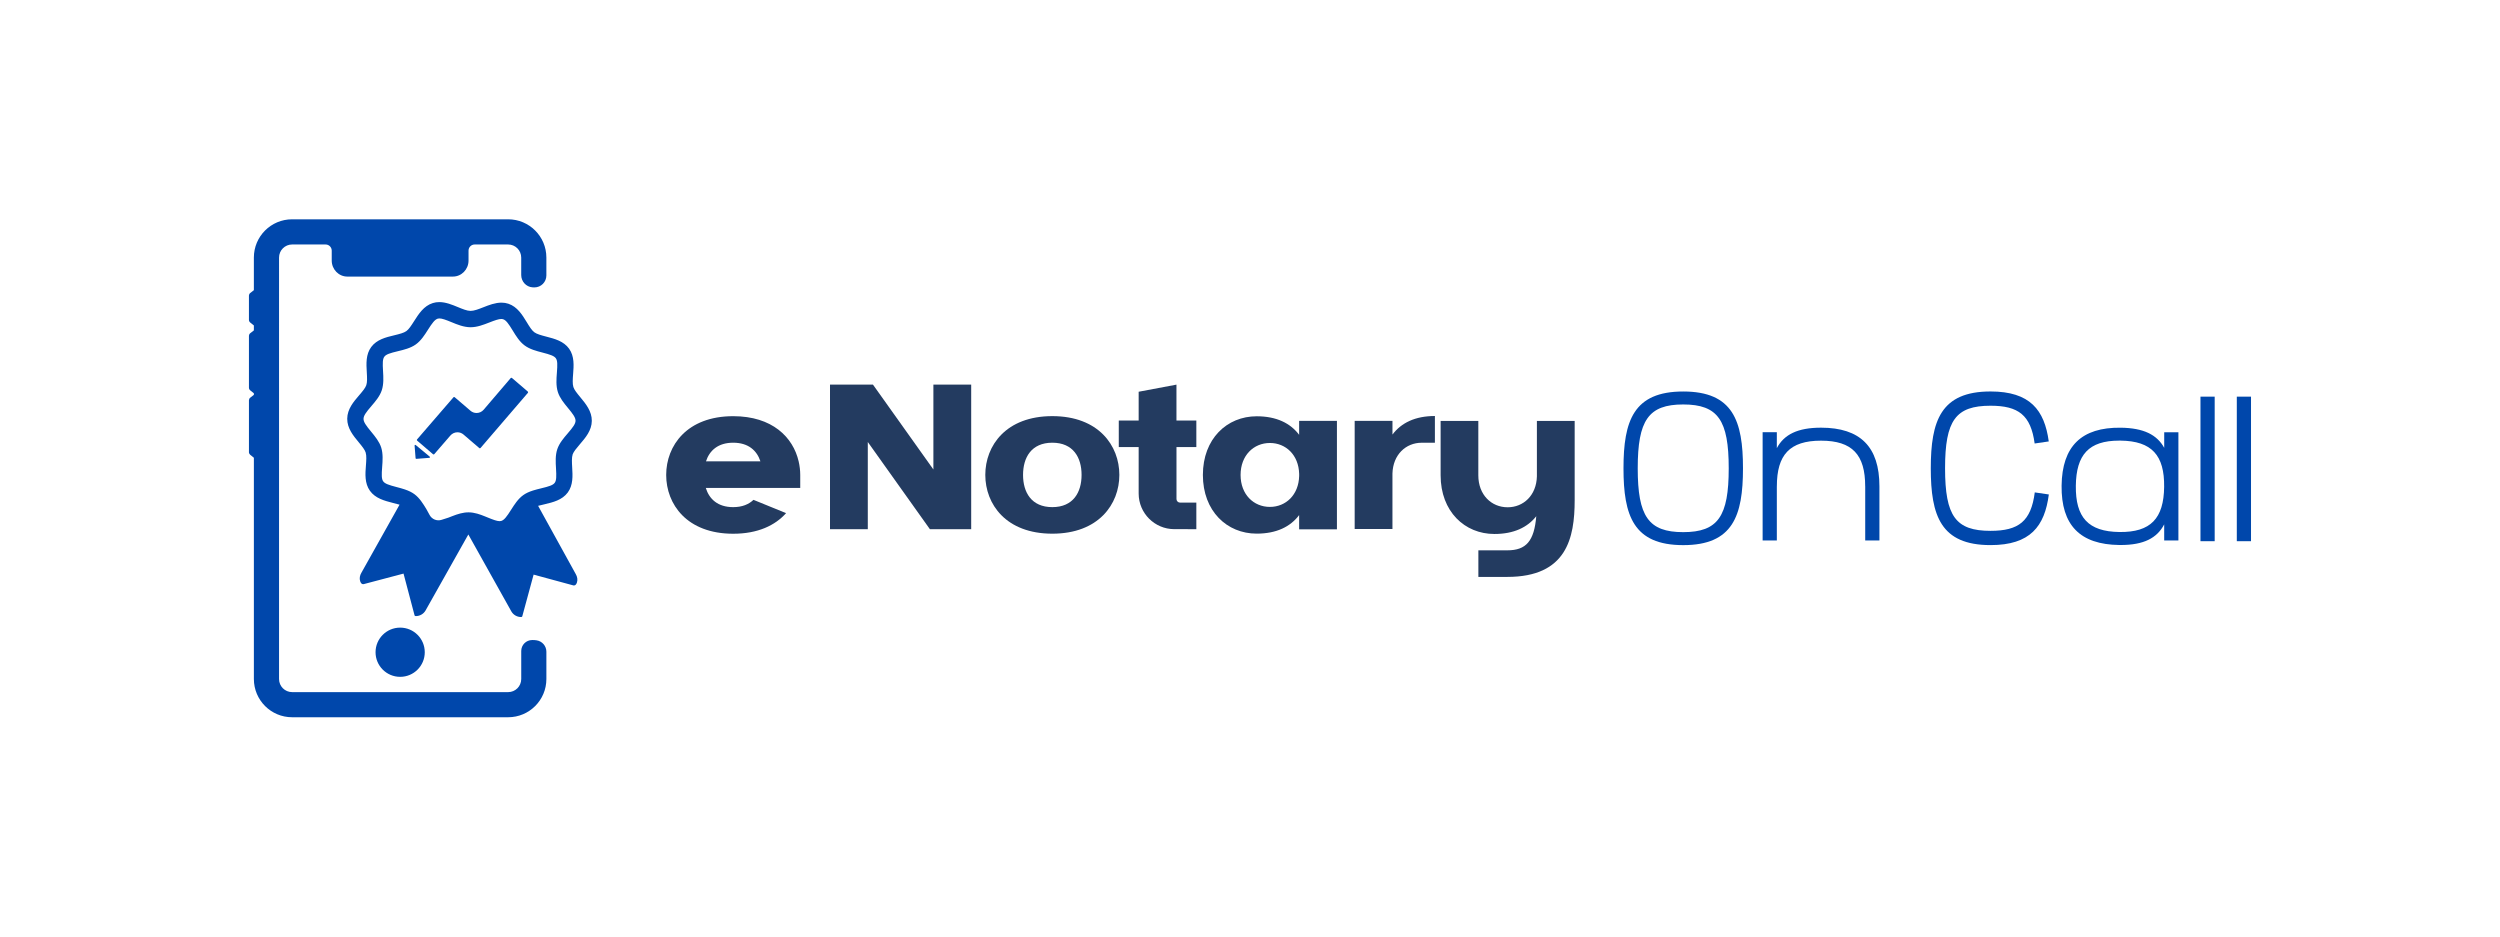 <?xml version="1.0" encoding="utf-8"?>
<!-- Generator: Adobe Illustrator 26.3.1, SVG Export Plug-In . SVG Version: 6.00 Build 0)  -->
<svg version="1.1" id="Layer_1" xmlns="http://www.w3.org/2000/svg" xmlns:xlink="http://www.w3.org/1999/xlink" x="0px" y="0px"
	 viewBox="0 0 1004.67 376.4" style="enable-background:new 0 0 1004.67 376.4;" xml:space="preserve">
<style type="text/css">
	.st0{fill:url(#SVGID_1_);}
	.st1{fill:#007FFF;}
	.st2{fill:#0047AB;}
	.st3{fill:#3400E1;}
	.st4{fill:#233B60;}
	.st5{fill:#3E3CC9;}
	.st6{fill:#FFFFFF;}
	.st7{fill:#231F20;}
	.st8{fill:url(#SVGID_00000036218131796272048090000005315670619998225586_);}
	.st9{fill:url(#SVGID_00000064312446870166889100000018317458584180441750_);}
	.st10{fill:url(#SVGID_00000086666192742148297130000007816899787770594189_);}
	.st11{fill:url(#SVGID_00000021114551559983861740000009119454842097534874_);}
	.st12{fill:url(#SVGID_00000043457303351816343830000017652853843522122657_);}
	.st13{fill:url(#SVGID_00000121999689120824521260000016901913172567411615_);}
	.st14{fill:url(#SVGID_00000088849349633967380380000013817084372720896935_);}
	.st15{fill:url(#SVGID_00000028289657652885157670000014146899420326612115_);}
	.st16{fill:url(#SVGID_00000115489963501610370260000018193836872830974095_);}
	.st17{fill:url(#SVGID_00000163059451600387183260000013880525001966300329_);}
	.st18{fill:url(#SVGID_00000119082947005584281710000010095613340664926366_);}
	.st19{fill:url(#SVGID_00000052102043686627938460000014796363536441754029_);}
	.st20{fill:url(#SVGID_00000007418785162722511200000003005041915089108904_);}
	.st21{fill:url(#SVGID_00000072276666819394651150000012927463594077234052_);}
	.st22{fill:url(#SVGID_00000124840801435046710600000005197751016660861078_);}
	.st23{fill:url(#SVGID_00000106846983228792098990000005105307619624640410_);}
	.st24{fill:url(#SVGID_00000011715837180004320100000015072439766775603621_);}
	.st25{fill:url(#SVGID_00000177443505645807206700000009447134033753330594_);}
	.st26{fill:url(#SVGID_00000123421327145049572950000011110047319406320263_);}
	.st27{fill:url(#SVGID_00000155864322044134112140000012195535890733847231_);}
	.st28{fill:url(#SVGID_00000001662328906823770440000010617758694986892697_);}
	.st29{fill:url(#SVGID_00000094608457897074899250000011514302265562954156_);}
	.st30{fill:url(#SVGID_00000126322595415918445230000005060823971749120644_);}
	.st31{fill:url(#SVGID_00000160177864564594284790000001576526280681153183_);}
	.st32{fill:url(#SVGID_00000041997643198562063160000010943522368851492248_);}
	.st33{fill:url(#SVGID_00000030468885792952753750000009076551901037434801_);}
	.st34{fill:url(#SVGID_00000183949461495273740260000017647726359495018404_);}
	.st35{fill:url(#SVGID_00000155854605525328715530000007164529016730434209_);}
	.st36{fill:url(#SVGID_00000121961341833626531450000016760026836912553874_);}
	.st37{fill:#3457D5;}
	.st38{fill:#1DA1F2;}
	.st39{fill:#0093AF;}
	.st40{fill:#0071C5;}
	.st41{fill:#6F00FF;}
	.st42{fill:#1E90FF;}
	.st43{fill:#0F0F60;}
	.st44{fill:url(#SVGID_00000039092327199570563500000011591699032884017296_);}
</style>
<g>
	<g>
		<path class="st4" d="M283.63,196.07c1.39,4.49,4.82,7.73,11.02,7.73c3.62,0,6.27-1.13,8.15-2.93l13.1,5.34
			c-4.37,4.92-11.35,8.28-21.25,8.28c-18.61,0-26.93-11.86-26.93-23.62c0-11.76,8.33-23.62,26.93-23.62
			c15.71,0,24.07,8.46,26.3,18.16c0.41,1.79,0.64,3.62,0.64,5.46c0,1.75,0,5.22,0,5.22H283.63z M305.59,185.4
			c-1.43-4.36-4.86-7.49-10.94-7.49c-6.09,0-9.51,3.13-10.94,7.49H305.59z"/>
		<path class="st4" d="M390.29,154.57v58.09h-16.6l-24.95-35.04v35.04h-15.19v-58.09h17.27l24.28,34.1v-34.1H390.29z"/>
		<path class="st4" d="M449.83,190.85c0,11.76-8.33,23.62-26.94,23.62c-18.61,0-26.93-11.86-26.93-23.62
			c0-11.76,8.33-23.62,26.93-23.62C441.5,167.23,449.83,179.1,449.83,190.85z M434.65,190.85c0-6.98-3.34-12.94-11.76-12.94
			c-8.42,0-11.76,5.96-11.76,12.94c0,6.98,3.34,12.95,11.76,12.95C431.31,203.8,434.65,197.83,434.65,190.85z"/>
		<path class="st4" d="M472.79,179.67v20.88c0,0.79,0.64,1.43,1.43,1.43h6.55v10.68l-8.87-0.01c-7.9-0.01-14.31-6.42-14.31-14.32
			v-18.66h-7.99v-10.68h7.99v-11.56l15.19-2.86v14.42h7.99v10.68H472.79z"/>
		<path class="st4" d="M537.27,169.13v43.58h-15.19V207c-3.5,4.66-9.09,7.45-17.06,7.45c-11.94,0-21.62-9.03-21.62-23.58
			c0-14.55,9.68-23.58,21.62-23.58c7.97,0,13.56,2.79,17.06,7.45v-5.6H537.27z M522.09,190.42c-0.2-7.6-5.38-12.4-11.76-12.4
			c-6.51,0-11.78,4.99-11.78,12.85c0,7.86,5.27,12.84,11.78,12.84c6.38,0,11.56-4.8,11.76-12.4V190.42z"/>
		<path class="st4" d="M576.64,167.18v10.74h-5.3c-6.38,0-11.56,4.8-11.76,12.4v22.28H544.4v-43.47h15.19v5.5
			C563.09,169.97,568.67,167.18,576.64,167.18z"/>
		<path class="st4" d="M632.81,169.16v31.83c0,15.25-3.22,30.85-27.08,30.85h-11.62v-10.68h11.62c7.58,0,10.81-3.7,11.65-13.71
			c-3.52,4.47-9.03,7.14-16.82,7.14c-11.94,0-21.62-9.03-21.62-23.58c0-0.01,0-21.83,0-21.84h15.15v21.81c0,0.01,0,0.02,0,0.04
			c0,7.86,5.27,12.84,11.78,12.84c6.38,0,11.56-4.8,11.76-12.4v-22.29H632.81z"/>
	</g>
	<g>
		<path class="st2" d="M700.45,188.2c0,19.05-4.02,30.87-24.01,30.87c-20,0-24.01-11.81-24.01-30.87c0-19.06,4.02-30.87,24.01-30.87
			C696.44,157.33,700.45,169.14,700.45,188.2z M694.72,188.2c0-19.26-4.27-25.66-18.29-25.66c-14.01,0-18.28,6.39-18.28,25.66
			c0,19.26,4.27,25.65,18.28,25.65C690.45,213.85,694.72,207.46,694.72,188.2z"/>
		<path class="st2" d="M755.28,195.44v21.76h-5.71v-21.76h-0.01c0-12.67-5.14-18.35-17.75-18.35c-12.6,0-17.75,5.68-17.75,18.35
			h-0.01v21.76h-5.71v-43.5h5.71v6.38c2.93-5.49,8.41-8.21,17.76-8.21C747.6,171.87,755.28,179.58,755.28,195.44z"/>
		<path class="st2" d="M823.36,198.71c-1.67,12.78-7.43,20.35-23.43,20.35c-20,0-24.01-11.81-24.01-30.87
			c0-19.06,4.02-30.87,24.01-30.87c15.89,0,21.68,7.46,23.4,20.08l-5.67,0.83c-1.54-11.39-6.5-15.18-17.72-15.18
			c-14.01,0-18.28,5.87-18.28,25.14c0,19.26,4.27,25.14,18.28,25.14c11.31,0,16.27-3.84,17.77-15.45L823.36,198.71z"/>
		<path class="st2" d="M875.43,173.7v43.5h-5.71v-6.47c-2.89,5.54-8.26,8.29-17.47,8.29c-0.19,0-0.38,0-0.57,0
			c-15.79-0.19-23.38-7.99-23.19-23.85c0.19-15.86,8.01-23.48,23.76-23.29c9.15,0.11,14.56,2.79,17.48,8.09v-6.26H875.43z
			 M869.7,195.65c0.15-12.67-4.93-18.43-17.53-18.58c-0.18,0-0.36,0-0.54,0c-12.22,0-17.27,5.66-17.42,18.15
			c-0.15,12.67,4.93,18.42,17.53,18.58C864.32,213.96,869.55,208.33,869.7,195.65z"/>
		<path class="st2" d="M884.3,217.49V159.4h5.71v58.09H884.3z"/>
		<path class="st2" d="M898.9,217.49V159.4h5.71v58.09H898.9z"/>
	</g>
	<g>
		<g>
			<g>
				<path class="st2" d="M213.92,257.21l-0.05,0c-2.43,0-4.4,1.97-4.4,4.4v11.27c0,2.9-2.35,5.26-5.26,5.26h-86.81
					c-2.9,0-5.26-2.35-5.26-5.26V103.51c0-2.9,2.35-5.26,5.26-5.26h13.44c1.37,0,2.47,1.11,2.47,2.47v3.98
					c0,3.56,2.81,6.45,6.27,6.45h42.44c3.46,0,6.27-2.89,6.27-6.45v-3.98c0-1.37,1.11-2.47,2.47-2.47h13.44
					c2.9,0,5.26,2.35,5.26,5.26l0,7.01c0,2.57,1.95,4.76,4.51,4.95c0.26,0.02,0.52,0.03,0.79,0.03l0,0c2.66,0,4.81-2.15,4.81-4.81
					v-7.19c0-8.49-6.88-15.37-15.37-15.37h-86.81c-8.49,0-15.37,6.88-15.37,15.37v13.13c-0.02,0.01-0.05,0.02-0.07,0.04l-1.44,1.13
					c-0.26,0.2-0.47,0.64-0.47,0.96v9.83c0,0.33,0.21,0.77,0.46,0.97l1.45,1.18c0.02,0.02,0.05,0.02,0.07,0.04v2.01
					c-0.02,0.01-0.05,0.02-0.07,0.04l-1.44,1.13c-0.26,0.2-0.47,0.64-0.47,0.96v20.93c0,0.33,0.21,0.77,0.46,0.97l1.45,1.18
					c0.02,0.02,0.05,0.02,0.07,0.04v0.65c-0.02,0.01-0.05,0.02-0.07,0.04l-1.44,1.13c-0.26,0.2-0.47,0.64-0.47,0.96v20.93
					c0,0.33,0.21,0.76,0.46,0.97l1.45,1.18c0.02,0.02,0.05,0.02,0.07,0.04v88.93c0,8.49,6.88,15.37,15.37,15.37h86.81
					c8.49,0,15.37-6.88,15.37-15.37v-10.96c0-2.31-1.7-4.27-3.98-4.59c-0.53-0.07-1.07-0.12-1.62-0.12H213.92z"/>
			</g>
			<g>
				<path class="st2" d="M205.74,151.9c-0.08-0.07-0.17-0.09-0.23-0.09c-0.06,0-0.18,0.02-0.27,0.12l-10.88,12.73
					c-0.72,0.84-1.76,1.31-2.86,1.31c-0.89,0-1.75-0.32-2.42-0.9l-6.35-5.44c-0.08-0.07-0.17-0.09-0.23-0.09
					c-0.06,0-0.18,0.02-0.27,0.12l-14.62,16.92c-0.08,0.09-0.09,0.19-0.08,0.26c0.01,0.07,0.03,0.16,0.12,0.24l6.37,5.46
					c0.08,0.07,0.17,0.09,0.23,0.09c0.06,0,0.18-0.02,0.27-0.12l6.47-7.48c0.72-0.83,1.75-1.31,2.85-1.31c0.89,0,1.75,0.32,2.42,0.9
					l6.35,5.45c0.08,0.07,0.17,0.08,0.23,0.08c0.06,0,0.18-0.02,0.27-0.12l19.04-22.17c0.13-0.15,0.11-0.37-0.04-0.5L205.74,151.9z"
					/>
				<path class="st2" d="M233.06,178.5c2.22-2.58,4.74-5.51,4.77-9.38c0.03-3.86-2.43-6.84-4.6-9.46c-1.47-1.78-2.46-3.02-2.81-4.13
					c-0.41-1.3-0.25-3.3-0.1-5.25c0.26-3.33,0.55-7.11-1.61-10.14c-2.18-3.06-5.87-4.01-9.12-4.85c-2.23-0.58-3.88-1.04-4.87-1.77
					c-0.96-0.71-1.88-2.14-3.06-4.09c-1.76-2.89-3.76-6.16-7.36-7.37c-0.87-0.29-1.77-0.44-2.74-0.44
					c-2.56-0.01-5.08,0.98-7.31,1.86c-1.92,0.75-3.73,1.46-5.16,1.46c-1.41-0.01-3.22-0.76-5.13-1.55
					c-2.25-0.93-4.79-1.98-7.39-1.99c-0.93,0-1.8,0.12-2.64,0.39c-3.63,1.14-5.68,4.38-7.5,7.24c-1.22,1.92-2.15,3.33-3.13,4.03
					c-1,0.71-2.66,1.15-4.9,1.69c-3.27,0.78-6.97,1.67-9.21,4.69c-2.22,2.99-1.99,6.77-1.79,10.11c0.14,2.31,0.21,4.04-0.2,5.24
					c-0.37,1.1-1.38,2.33-2.89,4.08c-2.22,2.58-4.73,5.51-4.77,9.38c-0.03,3.87,2.43,6.84,4.6,9.46c1.43,1.72,2.46,3.02,2.81,4.13
					c0.41,1.3,0.25,3.3,0.1,5.25c-0.26,3.33-0.55,7.11,1.61,10.14c2.18,3.06,5.87,4.01,9.12,4.85l2.79,0.73l-15.34,27.37
					c-0.61,1.04-0.88,2.28-0.48,3.42c0.5,1.42,1.3,1.16,1.49,1.12l15.93-4.21l4.43,16.78c0,0,0.08,0.3,0.49,0.3
					c1.6,0.01,3.1-0.85,3.89-2.19l17.23-30.61l17.31,30.96c0.78,1.35,2.28,2.22,3.88,2.22c0.4,0,0.49-0.3,0.49-0.3l4.55-16.75
					l15.9,4.32c0.19,0.04,0.99,0.31,1.5-1.11c0.4-1.14,0.15-2.38-0.46-3.42l-15.13-27.43l2.69-0.65c3.27-0.78,6.97-1.67,9.21-4.69
					c2.22-2.99,1.99-6.77,1.79-10.12c-0.11-1.94-0.23-3.95,0.2-5.24C230.55,181.48,231.61,180.19,233.06,178.5z M228.09,174.23
					c-1.56,1.81-3.32,3.87-4.13,6.27c-0.83,2.49-0.67,5.26-0.52,7.71c0.2,3.28,0.17,4.9-0.52,5.82c-0.7,0.95-2.26,1.45-5.47,2.22
					c-1.11,0.27-2.2,0.54-3.28,0.88c-1.62,0.52-2.86,1.1-3.9,1.85c-2.09,1.49-3.56,3.81-4.86,5.86c-1.78,2.81-2.77,4.13-3.97,4.51
					c-0.21,0.06-0.43,0.09-0.68,0.09c-1.01,0-2.53-0.55-4.84-1.5c-0.35-0.14-0.7-0.29-1.06-0.43c-1.91-0.77-4.14-1.59-6.51-1.61
					l-0.06,0c-2.24-0.01-4.44,0.71-6.48,1.5c-0.36,0.14-1.65,0.64-1.65,0.64l-2.72,0.87c-1.84,0.59-3.84-0.21-4.77-1.9l-1.36-2.47
					c-1.26-2.06-2.69-4.41-4.75-5.93c-1.03-0.76-2.25-1.37-3.87-1.92c-1.07-0.36-2.15-0.65-3.27-0.94c-3.2-0.83-4.74-1.36-5.43-2.32
					c-0.67-0.93-0.67-2.55-0.41-5.83c0.19-2.44,0.4-5.21-0.38-7.72c-0.76-2.41-2.49-4.5-4.01-6.34c-2.15-2.59-3.11-3.96-3.1-5.22
					c0.01-1.26,0.99-2.61,3.19-5.17c1.56-1.81,3.32-3.87,4.13-6.27c0.83-2.49,0.67-5.26,0.52-7.71c-0.2-3.28-0.17-4.9,0.52-5.82
					c0.7-0.95,2.25-1.45,5.48-2.22c2.37-0.57,5.06-1.21,7.17-2.72c2.09-1.49,3.56-3.81,4.85-5.85c1.79-2.82,2.78-4.13,3.99-4.51
					c0.21-0.06,0.43-0.09,0.67-0.08c1.01,0,2.54,0.55,4.84,1.5c2.29,0.95,4.89,2.02,7.63,2.04c2.66,0.01,5.25-1.01,7.56-1.91
					c2.29-0.9,3.81-1.42,4.82-1.41c0.26,0,0.49,0.03,0.76,0.12c1.15,0.38,2.11,1.72,3.85,4.57c1.26,2.07,2.68,4.41,4.75,5.94
					c2.09,1.55,4.77,2.24,7.13,2.85c3.21,0.83,4.75,1.36,5.43,2.32c0.67,0.93,0.67,2.55,0.41,5.84c-0.19,2.44-0.4,5.21,0.39,7.71
					c0.76,2.41,2.49,4.5,4.01,6.34c2.15,2.59,3.11,3.96,3.1,5.22C231.27,170.32,230.29,171.68,228.09,174.23z"/>
				<path class="st2" d="M167.01,184.15l-0.4-5.07c-0.02-0.24,0.27-0.39,0.46-0.23l5.62,4.66c0.19,0.16,0.09,0.46-0.16,0.48
					l-5.23,0.41C167.16,184.41,167.03,184.3,167.01,184.15z"/>
			</g>
			<path class="st2" d="M160.81,272L160.81,272c-5.46,0-9.89-4.43-9.89-9.89v0c0-5.46,4.43-9.89,9.89-9.89h0
				c5.46,0,9.89,4.43,9.89,9.89l0,0C170.7,267.57,166.28,272,160.81,272z"/>
		</g>
	</g>
</g>
</svg>
